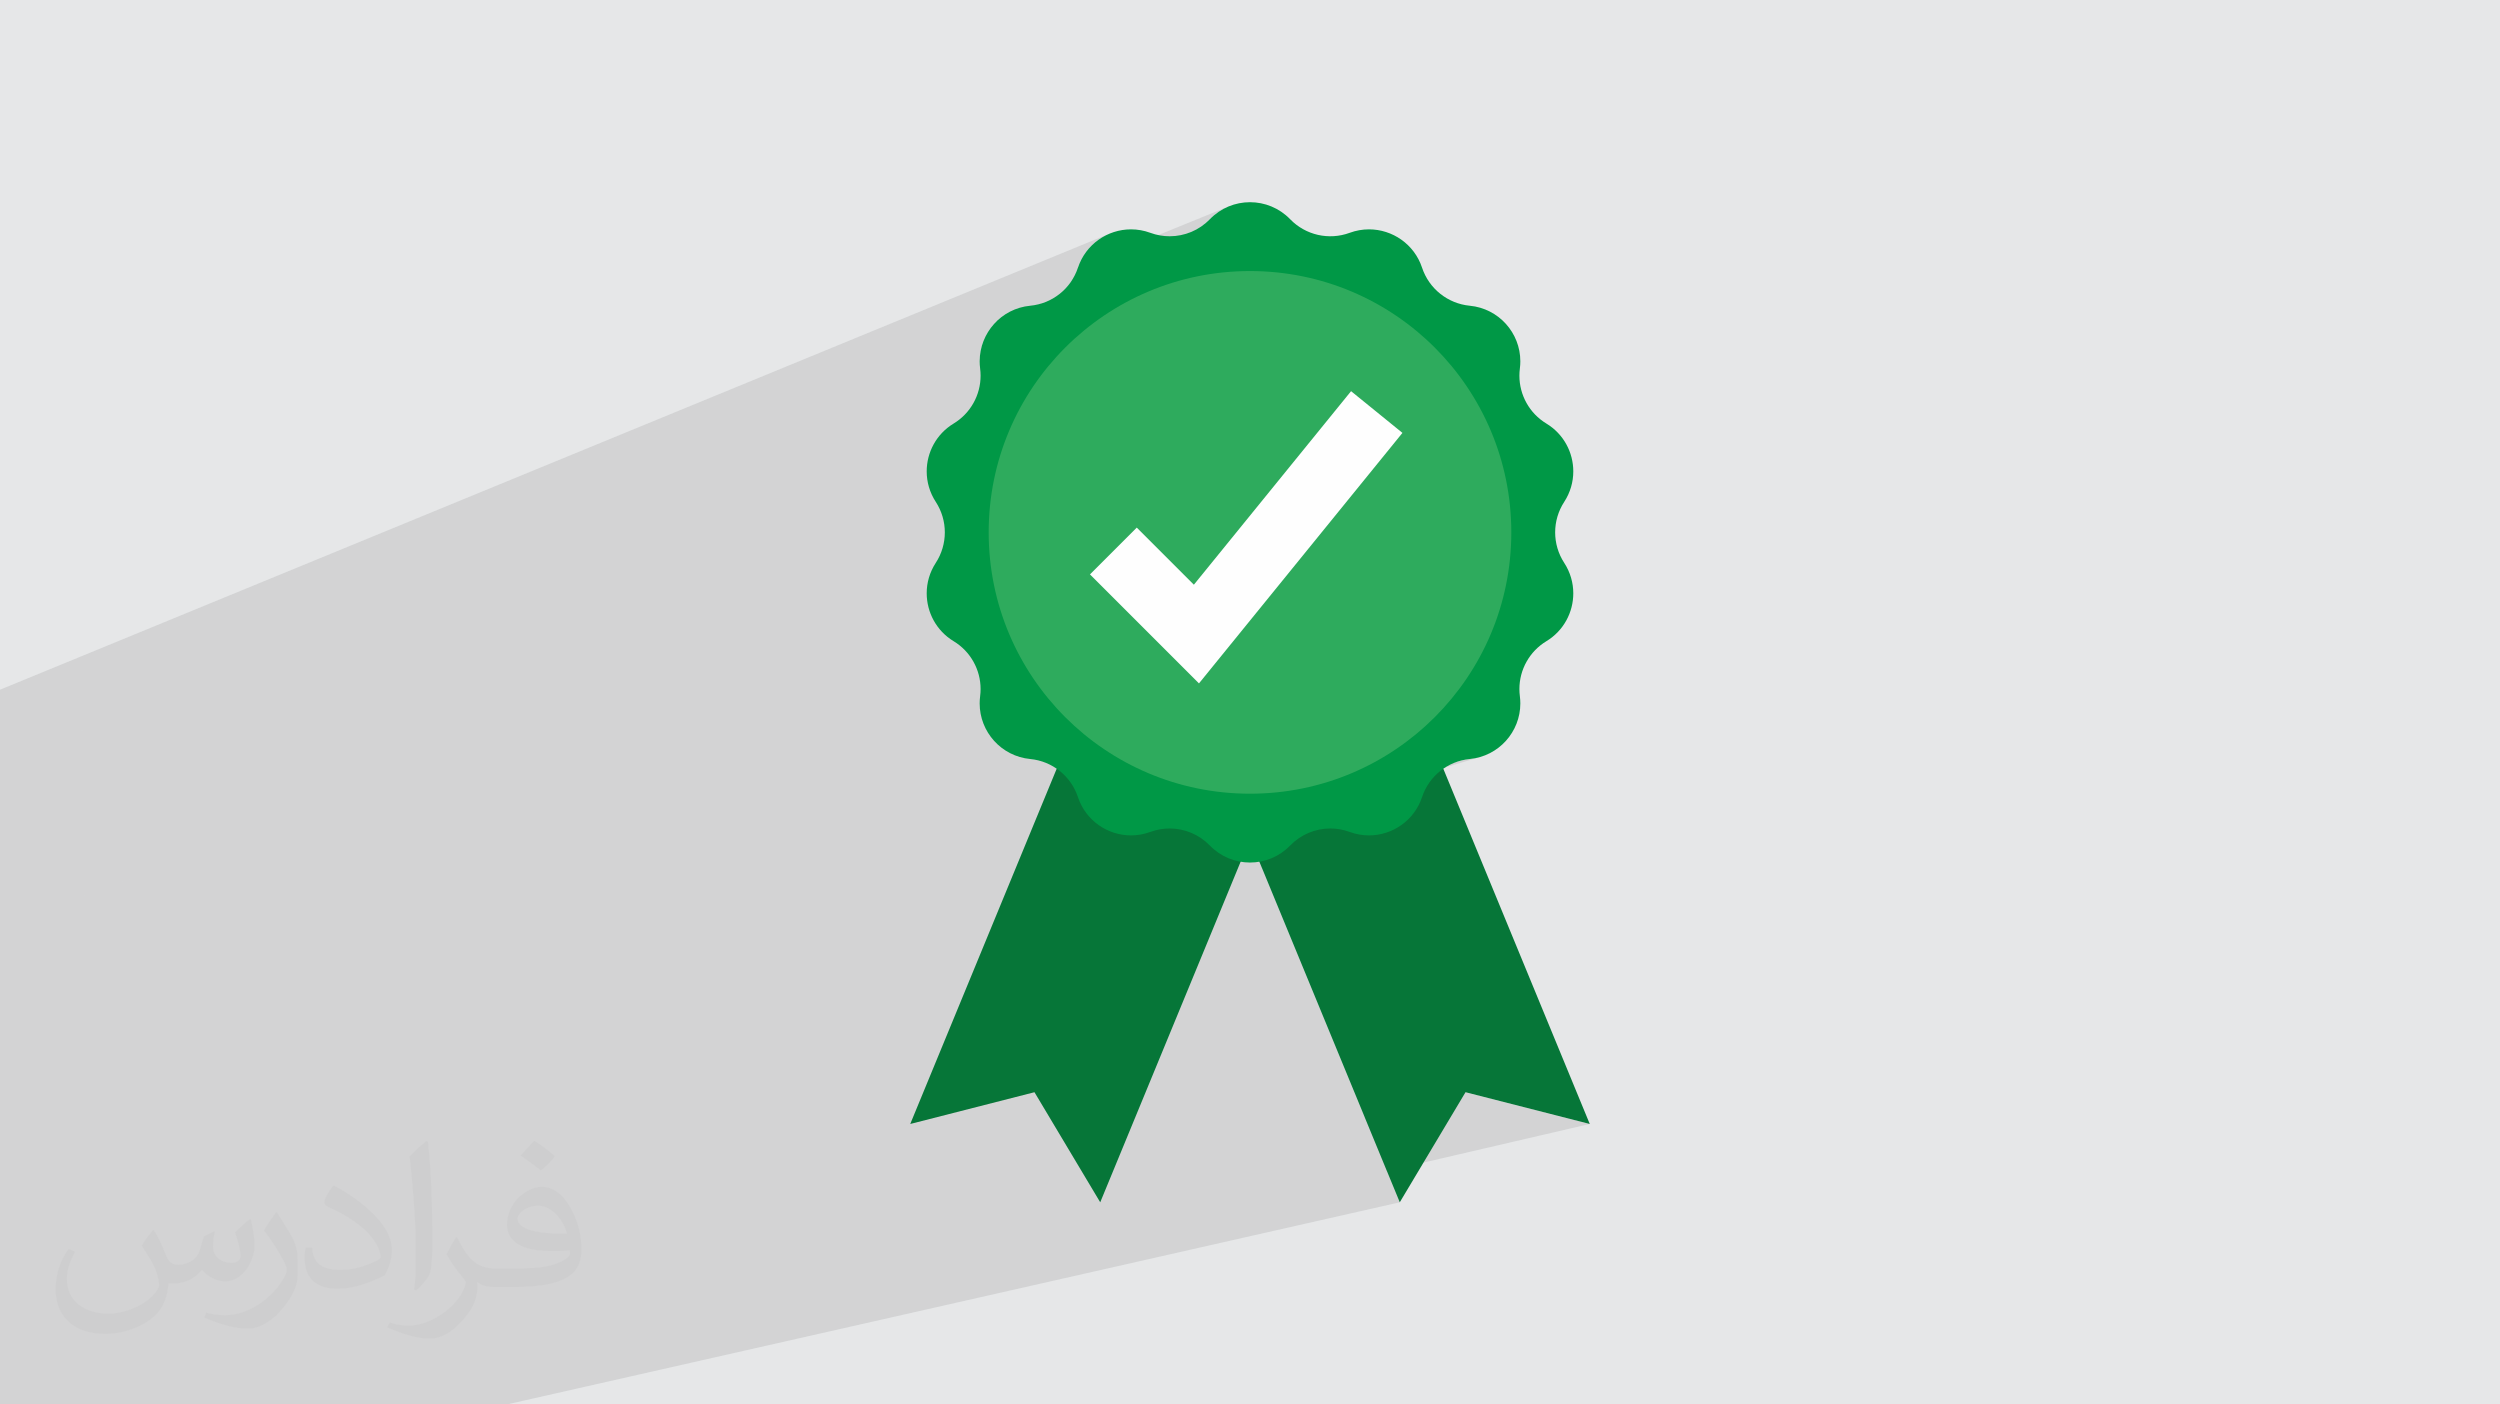 <?xml version="1.0" encoding="UTF-8"?>
<!DOCTYPE svg PUBLIC "-//W3C//DTD SVG 1.1//EN" "http://www.w3.org/Graphics/SVG/1.1/DTD/svg11.dtd">
<!-- Creator: CorelDRAW 2020 (64-Bit) -->
<svg xmlns="http://www.w3.org/2000/svg" xml:space="preserve" width="94.192mm" height="52.917mm" version="1.1" style="shape-rendering:geometricPrecision; text-rendering:geometricPrecision; image-rendering:optimizeQuality; fill-rule:evenodd; clip-rule:evenodd"
viewBox="0 0 9404.92 5283.66"
 xmlns:xlink="http://www.w3.org/1999/xlink"
 xmlns:xodm="http://www.corel.com/coreldraw/odm/2003">
 <defs>
  <style type="text/css">
   <![CDATA[
    .fil6 {fill:#FEFEFE}
    .fil5 {fill:#2EAB5D}
    .fil3 {fill:#067638}
    .fil4 {fill:#009846}
    .fil0 {fill:#E6E7E8}
    .fil2 {fill:#373435;fill-opacity:0.031}
    .fil1 {fill:#2B2A29;fill-opacity:0.102}
   ]]>
  </style>
 </defs>
 <g id="Layer_x0020_1">
  <polygon class="fil0" points="-0,0 9404.92,0 9404.92,5283.66 -0,5283.66 "/>
  <path class="fil1" d="M-0 2985.14l0 116.66 0 105.59 0 105.41 0 84.59 0 84.71 0 55.69 0 64.17 0 58.66 0 75.07 0 101.54 0 21.67 0 21.91 0 145.43 0 76.4 0 65.27 0 96.77 0 155.67 0 703.11 0 2.18 0 158.02 733.3 0 216.54 0 427.7 0 58.09 0 470.24 0 3360 -760.66 -48.42 -117.45 763.16 -177.2 -467.39 -119.5 -380.11 92.13 -384.77 -933.32 465.92 -135.03 -15.61 4.35 -15.95 3.16 -16.22 1.92 -16.42 0.65 -9.07 -0.2 -9.09 -0.59 -9.12 -1.01 -9.12 -1.41 -9.11 -1.82 -9.1 -2.25 -9.08 -2.67 -9.03 -3.1 -8.93 -3.07 -9 -2.65 -9.07 -2.23 -9.1 -1.83 -9.15 -1.41 -9.15 -1.01 -9.17 -0.6 -9.15 -0.2 -10.47 0.26 -10.43 0.78 -10.36 1.3 -10.28 1.81 -10.17 2.32 -10.05 2.82 -225.66 66.28 -33.36 -80.9 884.81 -263.59 -19.38 4.71 -20.12 2.9 -7.73 0.89 -7.66 1.17 -7.57 1.44 -7.48 1.72 -7.39 1.97 -810.4 241.72 -24.94 -60.52 338.75 -102.11 45.67 -15.46 44.64 -17.59 43.55 -19.69 42.39 -21.72 41.17 -23.66 39.89 -25.57 38.54 -27.41 37.13 -29.19 35.67 -30.9 34.15 -32.55 32.55 -34.14 30.89 -35.68 29.19 -37.13 27.41 -38.55 25.57 -39.88 23.66 -41.17 21.72 -42.4 19.68 -43.54 17.6 -44.64 15.46 -45.68 13.24 -46.65 10.98 -47.57 8.65 -48.41 6.25 -49.2 3.79 -49.92 1.28 -50.59 -1.28 -50.59 -3.79 -49.92 -6.25 -49.2 -8.65 -48.42 -10.98 -47.57 -13.24 -46.65 -15.46 -45.68 -17.6 -44.64 -19.68 -43.54 -21.72 -42.4 -23.66 -41.17 -25.57 -39.89 -27.41 -38.54 -29.19 -37.13 -30.89 -35.68 -32.55 -34.14 -34.15 -32.55 -35.67 -30.9 -37.13 -29.19 -38.54 -27.41 -39.89 -25.57 -41.17 -23.67 -42.39 -21.71 -43.55 -19.69 -44.64 -17.6 -45.67 -15.46 -46.66 -13.24 -47.56 -10.98 -48.42 -8.65 -49.2 -6.25 -49.92 -3.79 -50.59 -1.28 -50.59 1.28 -49.92 3.79 -49.2 6.25 -48.42 8.65 -47.56 10.98 -46.65 13.24 -45.68 15.46 -44.64 17.6 -633.85 252.25 0.47 -9.82 2.76 -19.37 4.51 -18.83 6.17 -18.19 7.77 -17.45 9.28 -16.61 10.7 -15.68 12.07 -14.66 6.91 -7.01 188.44 -76.02 6.94 -2.98 6.81 -3.23 6.68 -3.45 6.55 -3.68 6.4 -3.91 6.25 -4.14 6.1 -4.35 5.94 -4.56 11.37 -9.74 10.66 -10.54 9.91 -11.3 9.11 -12.03 4.52 -6.97 449.35 -182.19 9.57 -4.29 9.36 -4.77 9.14 -5.26 8.89 -5.73 8.64 -6.21 8.35 -6.67 8.06 -7.14 7.73 -7.59 7.91 -7.76 8.2 -7.27 8.49 -6.76 8.74 -6.26 8.98 -5.75 9.2 -5.26 9.4 -4.75 9.58 -4.26 -566.84 230.85 0.21 -0.55 6.11 -16.21 7.29 -15.41 8.38 -14.57 9.43 -13.69 10.38 -12.79 11.27 -11.85 12.11 -10.88 12.86 -9.89 13.54 -8.84 14.17 -7.77 14.72 -6.67 -4175.43 1716.36 0 63.79 0 49.3 0 7.61 0 7.66 0 100.95 0 22.97 0 22.71 0 115.38zm368.88 -261l0.01 0 -368.89 145.63 368.88 -145.63zm145.45 573.56l-0.01 0.01 -514.32 184.4 514.33 -184.41z"/>
  <path class="fil2" d="M578.49 4627.69c17.95,27.21 29.6,53.36 40.96,82.43 8.45,16.91 12.93,48.09 52.57,48.09 11.61,0 28.28,-3.42 43.06,-11.61 16.63,-8.73 29.32,-21.94 35.94,-42l15.85 -53.36 38.57 -19.02 2.64 2.64c-5.27,20.09 -6.59,39.36 -6.59,54.43 0,44.63 38.57,61.56 69.22,61.56 17.95,0 34.09,-8.73 34.09,-25.11 0,-21.13 -8.98,-57.06 -20.62,-89.29 17.95,-17.95 35.94,-35.94 56.53,-50.47l3.17 1.6c8.98,38.04 14,75.56 14,100.66 0,24.57 -10.83,51.79 -19.81,69.49 -18.49,34.87 -51.25,62.62 -90.87,62.62 -30.1,0 -63.65,-15.07 -86.66,-43.06l-1.32 0c-21.66,26.96 -55.22,51.25 -108.86,51.25l-16.63 0c-2.64,35.41 -10.29,60.49 -21.94,82.95 -31.95,62.34 -126.81,106.47 -216.1,106.47 -124.17,0 -186.51,-71.59 -186.51,-166.96 0,-58.91 19.27,-113.6 48.88,-152.42l24.29 10.04c-18.49,35.41 -30.91,68.68 -30.91,101.45 0,89.29 72.66,131.83 156.4,131.83 77.68,0 173.83,-49.41 191.28,-106.72 -6.59,-62.62 -30.1,-91.93 -66.04,-148.99 10.83,-19.02 24.83,-38.04 42.28,-58.38l3.17 0 0 0 0 0 -0.02 -0.09zm1432.13 -336.04c26.15,16.39 51.79,35.66 76.87,57.85 -14,19.81 -31.45,37.79 -53.11,53.64 -25.11,-20.34 -50.19,-37.79 -75.84,-56.27 17.42,-19.55 34.62,-38.29 52.04,-55.22l0 0 0 0 0 0 0 0 0 0 0.03 0zm13.47 244.11c-42.28,0 -76.87,27.75 -76.87,48.34 0,44.13 84.53,57.85 185.72,57.31 -12.68,-51.79 -57.06,-105.68 -108.86,-105.68l0.01 0.03zm-94.86 236.19c54.96,0 103.04,-1.6 139.74,-10.83 40.96,-10.29 75.56,-30.91 75.56,-45.17 0,-3.7 0,-8.19 -1.32,-11.89 -22.98,2.11 -49.41,2.11 -72.38,2.11 -74.49,0 -131.55,-16.91 -154.02,-58.66 -5.55,-11.61 -9.51,-24.57 -9.51,-39.36 0,-40.43 17.42,-79.79 48.09,-107 25.61,-22.45 53.89,-36.44 82.67,-36.44 52.04,0 93.51,41.75 122.57,107.54 15.85,35.94 26.68,77.4 26.68,129.72 0,34.87 -9.51,64.19 -31.17,85.85 -40.43,39.11 -114.92,53.89 -229.04,53.89l-51.79 0 0 0 -13.47 0c-28.28,0 -48.62,-5.02 -64.72,-17.42l-2.64 0c0.79,6.59 1.32,12.93 1.32,19.02 0,25.61 -8.45,58.38 -25.61,84.53 -50.72,75.3 -105.68,108.04 -153.24,108.04 -48.09,0 -107,-18.49 -160.11,-42.54l9.51 -18.49c17.17,7.13 40.96,11.89 73.7,11.89 85.85,0 198.66,-82.43 212.66,-163 -3.17,-6.59 -8.98,-15.32 -17.17,-24.57 -25.11,-29.85 -40.96,-54.68 -55.75,-80.83 12.68,-25.11 24.29,-45.17 35.13,-63.4l4.49 -0.53c36.72,74.77 69.99,117.55 144.23,117.55l11.61 0 0 0 53.89 0 0 0 0 0 0 0 0 0 0 0 0.09 0.01zm-371.98 79c6.34,-34.34 6.87,-72.91 6.87,-108.86l0 -53.36c0,-99.6 -12.68,-244.36 -22.98,-338.68 17.95,-19.27 43.06,-42 62.87,-57.31l5.81 1.6c13.47,118.62 16.63,256 16.63,383.06 0,33.3 -1.32,65.79 -4.49,89.55 -1.85,30.1 -19.27,52.83 -56.53,87.7l-8.19 -3.7zm-382.8 -157.19c1.85,46.77 24.83,83.49 105.15,83.49 49.93,0 92.19,-12.93 138.96,-35.13 8.45,-3.7 12.93,-8.73 12.93,-12.93 0,-29.32 -22.45,-68.15 -60.23,-103.55 -36.72,-33.3 -85.34,-62.62 -130.76,-82.18 -15.6,-6.59 -20.62,-13.47 -20.62,-20.09 0,-13.47 17.95,-41.75 32.77,-62.09l5.02 -0.53c52.04,27.21 110.17,67.64 153.24,112.53 39.11,41.47 63.4,83.49 63.4,129.19 0,33.81 -10.29,65.51 -26.96,95.11 -57.06,28.79 -117.83,50.72 -178.06,50.72 -73.17,0 -123.1,-34.34 -123.1,-114.92 0,-8.73 0,-22.19 3.17,-39.64l25.11 0 0 0 0 0 0 0 0 0 0 0 -0.02 0zm-132.37 -132.9l45.45 73.45c16.63,27.21 32.23,56.81 32.23,103.55l0 59.7c0,48.34 -30.91,100.13 -80.83,151.38 -39.11,34.62 -73.7,49.41 -105.68,49.41 -47.55,0 -101.98,-14.79 -164.85,-41.75l7.13 -18.49c19.81,5.27 42.79,9.77 71.06,9.77 90.36,-0.53 182.8,-66.57 225.08,-147.15 5.02,-9.26 6.87,-17.95 6.87,-24.04 0,-9.26 -5.02,-19.55 -8.98,-28.79 -22.98,-43.31 -48.62,-82.95 -76.87,-119.68 14.79,-23.25 29.6,-45.7 45.7,-67.9l3.7 0.53 0 0 0 0 0 0 0 0 0 0 -0.02 0.01z"/>
  <g id="_2404289803712">
   <polygon class="fil3" points="5980.63,4228.35 5513.23,4108.85 5265.88,4523 4637.29,2998.26 5352.01,2703.61 "/>
   <polygon class="fil3" points="3424.3,4228.35 3891.66,4108.85 4139.01,4523 4767.61,2998.26 4052.89,2703.61 "/>
   <path class="fil4" d="M5884.58 2117.55c23.09,35.5 34.09,75.27 34.09,114.59 0,71.01 -35.92,140.47 -101.37,180.08 -63.43,38.44 -101.37,106.98 -101.37,179.88 0,8.94 0.57,17.95 1.74,26.99 1.19,9.17 1.76,18.29 1.76,27.29 0,106.68 -81.11,198.54 -190.21,209 -41.44,4 -79.78,20.03 -111,44.94 -31.25,24.89 -55.39,58.7 -68.48,98.23 -29.36,88.53 -111.67,144.16 -199.65,144.16 -24.11,0 -48.68,-4.19 -72.69,-13.03 -23.69,-8.73 -48.32,-12.98 -72.69,-12.98 -55.98,0 -110.79,22.36 -151.14,64.07 -41.34,42.72 -96.21,64.06 -151.12,64.06 -54.91,0 -109.78,-21.35 -151.12,-64.06 -40.35,-41.72 -95.18,-64.07 -151.13,-64.07 -24.38,0 -49,4.25 -72.7,12.98 -24.01,8.84 -48.57,13.03 -72.69,13.03 -87.99,0 -170.29,-55.64 -199.64,-144.16 -13.09,-39.53 -37.23,-73.34 -68.48,-98.23 -31.24,-24.91 -69.55,-40.94 -111.01,-44.94 -109.09,-10.46 -190.21,-102.33 -190.21,-209 0,-9 0.58,-18.12 1.77,-27.29 1.17,-9.04 1.74,-18.05 1.74,-26.99 0,-72.9 -37.93,-141.44 -101.38,-179.88 -65.44,-39.61 -101.37,-109.06 -101.37,-180.08 0,-39.32 11,-79.09 34.11,-114.59 22.73,-34.9 34.1,-74.85 34.1,-114.79 0,-39.95 -11.37,-79.9 -34.1,-114.8 -23.11,-35.5 -34.11,-75.27 -34.11,-114.6 0,-71.02 35.93,-140.46 101.37,-180.06 63.44,-38.46 101.38,-107 101.38,-179.9 0,-8.93 -0.57,-17.92 -1.74,-26.98 -1.19,-9.19 -1.77,-18.31 -1.77,-27.27 0,-106.72 81.12,-198.58 190.21,-209.02 41.46,-3.99 79.77,-20.03 111.01,-44.94 31.24,-24.87 55.39,-58.68 68.48,-98.22 29.35,-88.53 111.65,-144.16 199.64,-144.16 24.12,0 48.68,4.17 72.69,13.02 23.7,8.74 48.32,12.98 72.7,12.98 55.96,0 110.78,-22.36 151.13,-64.06 41.34,-42.74 96.21,-64.09 151.12,-64.09 54.91,0 109.78,21.36 151.12,64.09 57.92,59.85 145.69,79.89 223.83,51.08 24.01,-8.85 48.58,-13.02 72.69,-13.02 87.98,0 170.29,55.64 199.65,144.16 13.09,39.54 37.22,73.35 68.48,98.22 31.22,24.91 69.56,40.95 111,44.94 109.1,10.44 190.21,102.31 190.21,209.02 0,8.96 -0.57,18.08 -1.76,27.27 -1.17,9.06 -1.74,18.05 -1.74,26.98 0,72.9 37.93,141.44 101.37,179.9 65.45,39.6 101.37,109.03 101.37,180.06 0,39.33 -11,79.1 -34.09,114.6 -22.75,34.9 -34.13,74.85 -34.13,114.8 0,39.94 11.38,79.89 34.13,114.79z"/>
   <path class="fil5" d="M5685.52 2002.77c0,542.94 -440.11,983.09 -983.07,983.09 -542.95,0 -983.09,-440.15 -983.09,-983.09 0,-542.96 440.14,-983.1 983.09,-983.1 542.96,0 983.07,440.14 983.07,983.1z"/>
   <polygon class="fil6" points="4510.5,2570.92 4100.45,2160.87 4276.49,1984.84 4491.32,2199.66 5082.67,1471.57 5275.92,1628.54 "/>
  </g>
 </g>
</svg>
